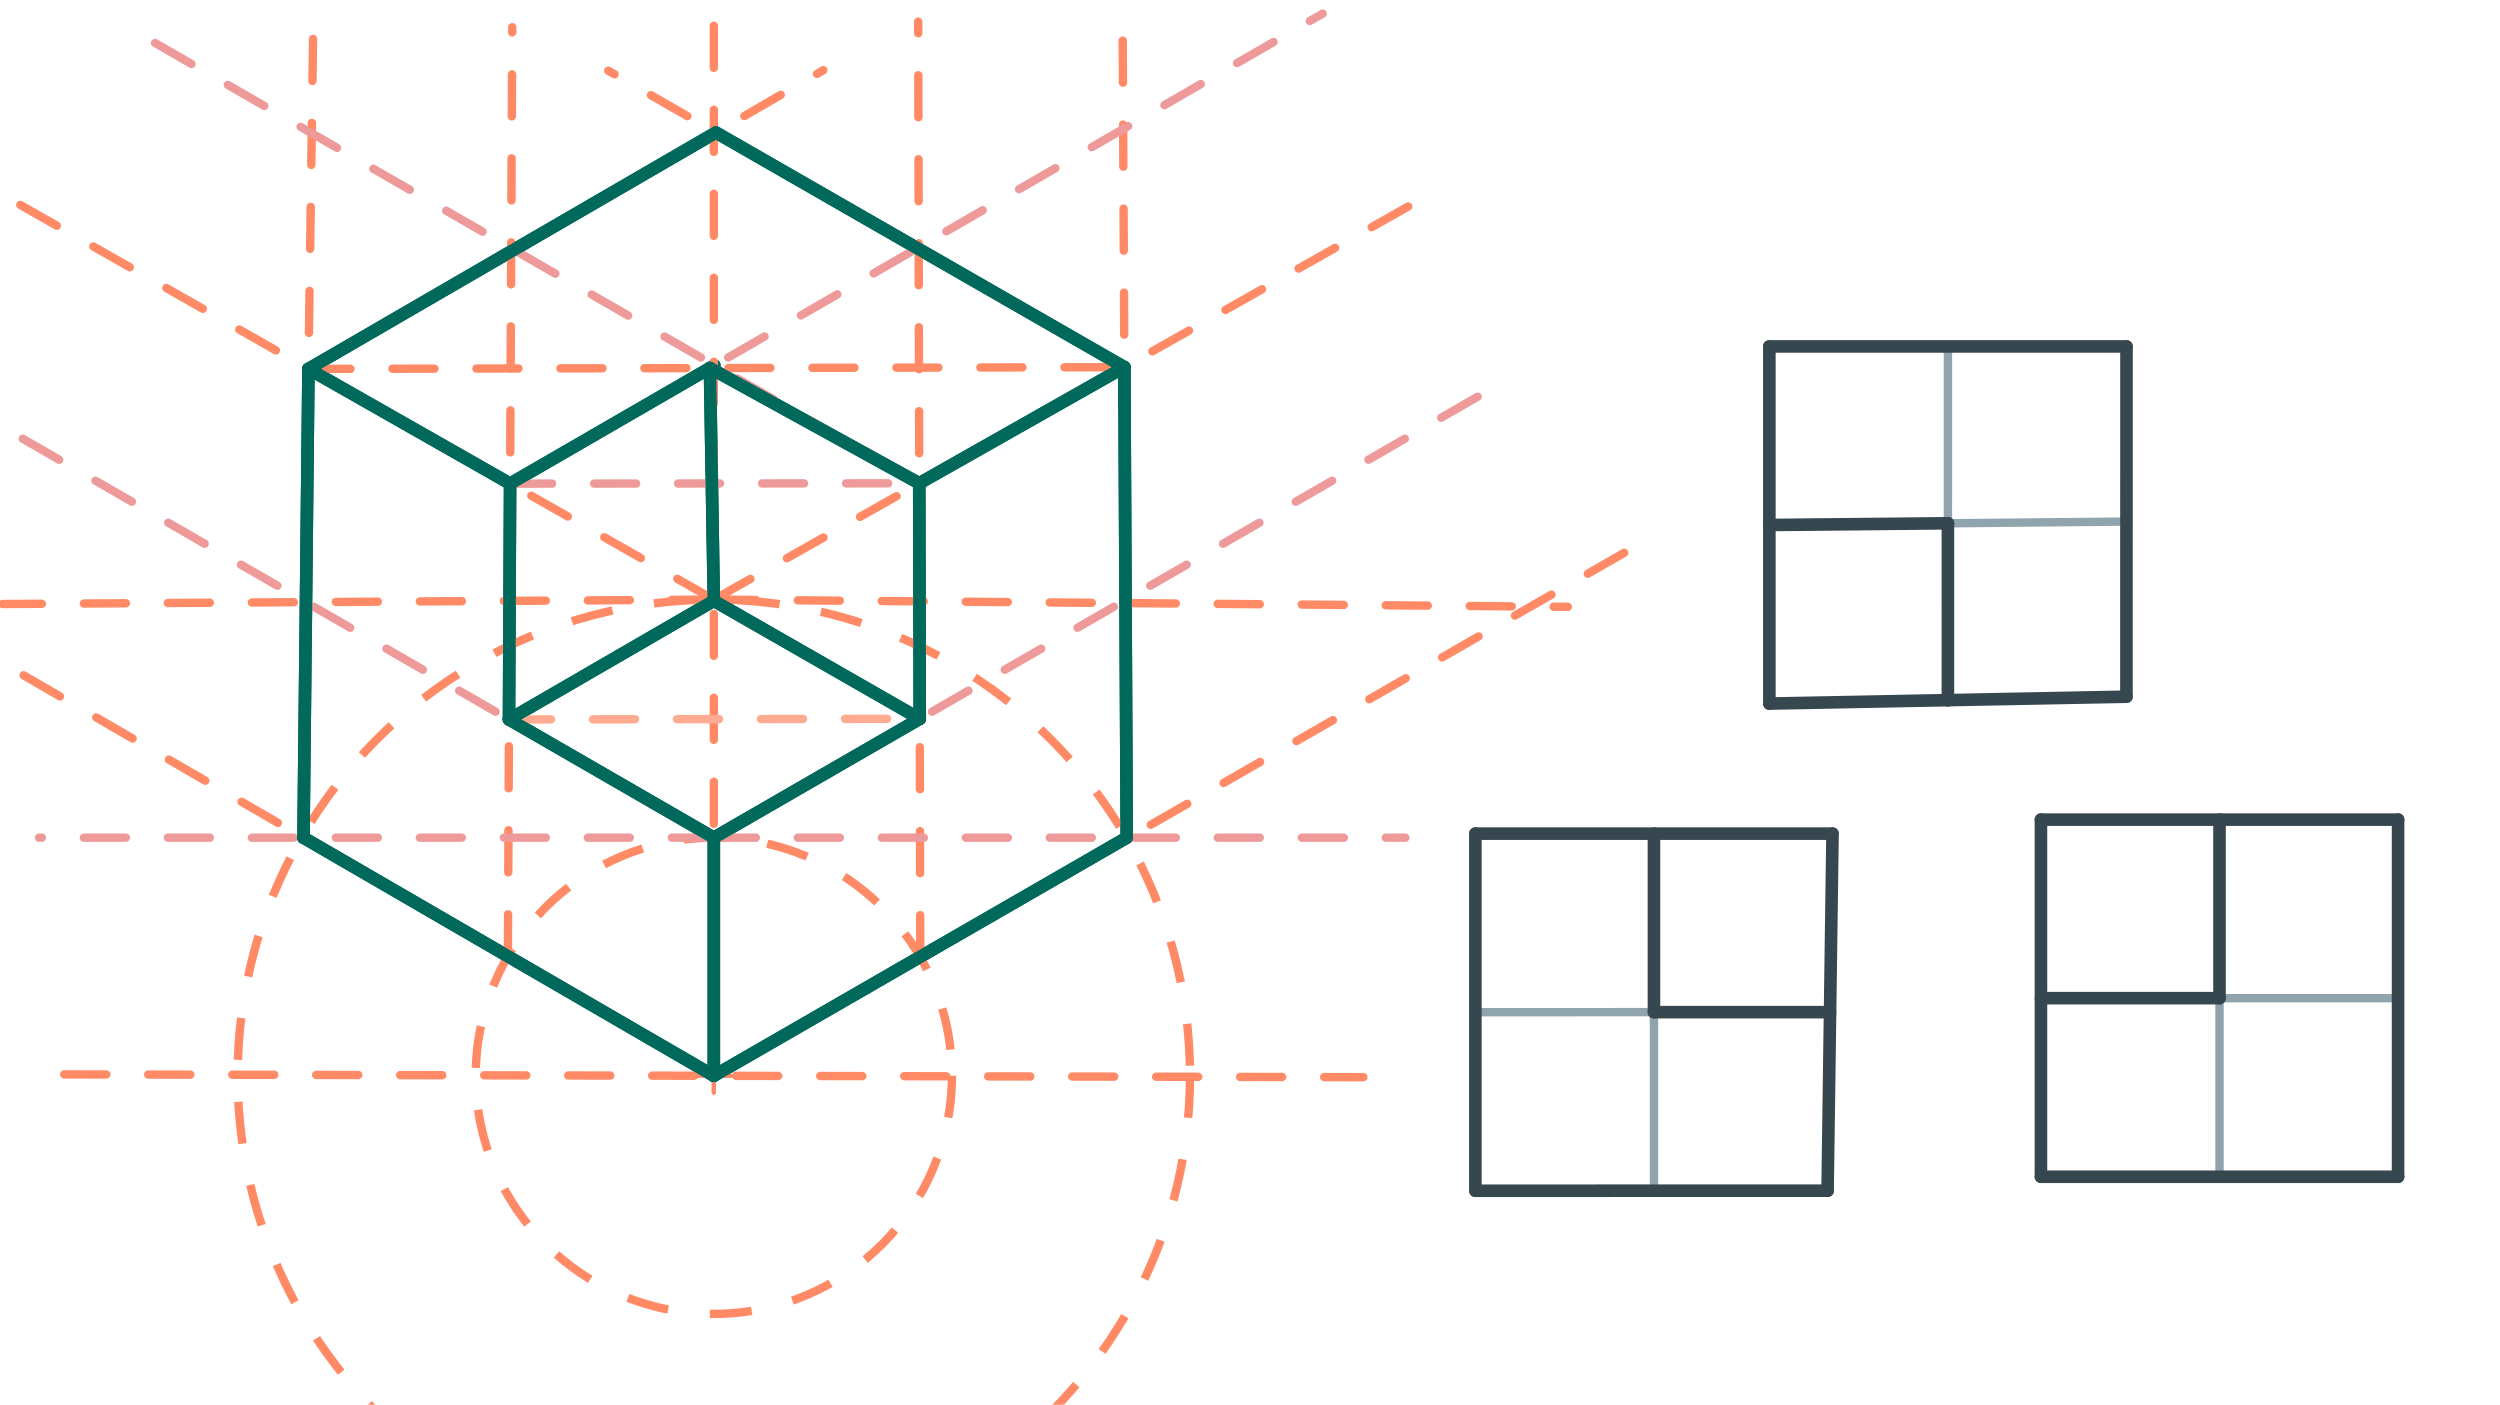 <svg xmlns="http://www.w3.org/2000/svg" class="svg--1it" height="100%" preserveAspectRatio="xMidYMid meet" viewBox="0 0 595.276 334.488" width="100%"><defs><marker id="marker-arrow" markerHeight="16" markerUnits="userSpaceOnUse" markerWidth="24" orient="auto-start-reverse" refX="24" refY="4" viewBox="0 0 24 8"><path d="M 0 0 L 24 4 L 0 8 z" stroke="inherit"></path></marker></defs><g class="aux-layer--1FB"><g class="element--2qn"><line stroke="#00695C" stroke-dasharray="none" stroke-linecap="round" stroke-width="3" x1="170.466" x2="267.722" y1="31.553" y2="87.429"></line></g><g class="element--2qn"><line stroke="#00695C" stroke-dasharray="none" stroke-linecap="round" stroke-width="3" x1="267.722" x2="268.285" y1="87.429" y2="199.463"></line></g><g class="element--2qn"><line stroke="#00695C" stroke-dasharray="none" stroke-linecap="round" stroke-width="3" x1="268.285" x2="169.969" y1="199.463" y2="256.156"></line></g><g class="element--2qn"><line stroke="#00695C" stroke-dasharray="none" stroke-linecap="round" stroke-width="3" x1="169.969" x2="72.261" y1="256.156" y2="199.463"></line></g><g class="element--2qn"><line stroke="#00695C" stroke-dasharray="none" stroke-linecap="round" stroke-width="3" x1="72.261" x2="73.447" y1="199.463" y2="87.841"></line></g><g class="element--2qn"><line stroke="#00695C" stroke-dasharray="none" stroke-linecap="round" stroke-width="3" x1="73.447" x2="170.466" y1="87.841" y2="31.553"></line></g><g class="element--2qn"><line stroke="#00695C" stroke-dasharray="none" stroke-linecap="round" stroke-width="3" x1="121.46" x2="170.145" y1="115.164" y2="87"></line></g><g class="element--2qn"><line stroke="#00695C" stroke-dasharray="none" stroke-linecap="round" stroke-width="3" x1="169.042" x2="218.878" y1="87.638" y2="115.081"></line></g><g class="element--2qn"><line stroke="#00695C" stroke-dasharray="none" stroke-linecap="round" stroke-width="3" x1="218.878" x2="219.002" y1="115.081" y2="171.154"></line></g><g class="element--2qn"><line stroke="#00695C" stroke-dasharray="none" stroke-linecap="round" stroke-width="3" x1="219.002" x2="169.969" y1="171.154" y2="199.463"></line></g><g class="element--2qn"><line stroke="#00695C" stroke-dasharray="none" stroke-linecap="round" stroke-width="3" x1="169.969" x2="121.197" y1="199.463" y2="171.305"></line></g><g class="element--2qn"><line stroke="#00695C" stroke-dasharray="none" stroke-linecap="round" stroke-width="3" x1="121.197" x2="121.46" y1="171.305" y2="115.164"></line></g><g class="element--2qn"><line stroke="#00695C" stroke-dasharray="none" stroke-linecap="round" stroke-width="3" x1="169.042" x2="169.969" y1="87.638" y2="143.046"></line></g><g class="element--2qn"><line stroke="#00695C" stroke-dasharray="none" stroke-linecap="round" stroke-width="3" x1="169.969" x2="121.197" y1="143.046" y2="171.305"></line></g><g class="element--2qn"><line stroke="#00695C" stroke-dasharray="none" stroke-linecap="round" stroke-width="3" x1="169.969" x2="219.002" y1="143.046" y2="171.154"></line></g><g class="element--2qn"><line stroke="#00695C" stroke-dasharray="none" stroke-linecap="round" stroke-width="3" x1="218.878" x2="267.722" y1="115.081" y2="87.429"></line></g><g class="element--2qn"><line stroke="#00695C" stroke-dasharray="none" stroke-linecap="round" stroke-width="3" x1="73.447" x2="121.46" y1="87.841" y2="115.164"></line></g><g class="element--2qn"><line stroke="#00695C" stroke-dasharray="none" stroke-linecap="round" stroke-width="3" x1="169.969" x2="169.969" y1="199.463" y2="256.156"></line></g></g><g class="main-layer--3Vd"><g class="element--2qn"><line stroke="#FF8A65" stroke-dasharray="10" stroke-linecap="round" stroke-width="2" x1="15.302" x2="324.635" y1="255.823" y2="256.49"></line></g><g class="element--2qn"><g class="center--1s5"><line x1="165.969" y1="256.156" x2="173.969" y2="256.156" stroke="#FF8A65" stroke-width="1" stroke-linecap="round"></line><line x1="169.969" y1="252.156" x2="169.969" y2="260.156" stroke="#FF8A65" stroke-width="1" stroke-linecap="round"></line><circle class="hit--230" cx="169.969" cy="256.156" r="4" stroke="none" fill="transparent"></circle></g><circle cx="169.969" cy="256.156" fill="none" r="113.386" stroke="#FF8A65" stroke-dasharray="10" stroke-width="2"></circle></g><g class="element--2qn"><g class="center--1s5"><line x1="165.969" y1="256.156" x2="173.969" y2="256.156" stroke="#FF8A65" stroke-width="1" stroke-linecap="round"></line><line x1="169.969" y1="252.156" x2="169.969" y2="260.156" stroke="#FF8A65" stroke-width="1" stroke-linecap="round"></line><circle class="hit--230" cx="169.969" cy="256.156" r="4" stroke="none" fill="transparent"></circle></g><circle cx="169.969" cy="256.156" fill="none" r="56.693" stroke="#FF8A65" stroke-dasharray="10" stroke-width="2"></circle></g><g class="element--2qn"><line stroke="#FF8A65" stroke-dasharray="10" stroke-linecap="round" stroke-width="2" x1="169.969" x2="391.182" y1="256.156" y2="129.074"></line></g><g class="element--2qn"><line stroke="#FF8A65" stroke-dasharray="10" stroke-linecap="round" stroke-width="2" x1="169.969" x2="-50.695" y1="256.156" y2="128.121"></line></g><g class="element--2qn"><line stroke="#FF8A65" stroke-dasharray="10" stroke-linecap="round" stroke-width="2" x1="169.969" x2="169.969" y1="256.156" y2="1.038"></line></g><g class="element--2qn"><line stroke="#FF8A65" stroke-dasharray="10" stroke-linecap="round" stroke-width="2" x1="71.896" x2="74.635" y1="199.252" y2="2.49"></line></g><g class="element--2qn"><line stroke="#FF8A65" stroke-dasharray="10" stroke-linecap="round" stroke-width="2" x1="120.932" x2="121.969" y1="227.704" y2="6.49"></line></g><g class="element--2qn"><line stroke="#FF8A65" stroke-dasharray="10" stroke-linecap="round" stroke-width="2" x1="219.127" x2="218.635" y1="227.916" y2="5.156"></line></g><g class="element--2qn"><line stroke="#FF8A65" stroke-dasharray="10" stroke-linecap="round" stroke-width="2" x1="268.286" x2="267.302" y1="199.675" y2="3.823"></line></g><g class="element--2qn"><line stroke="#FF8A65" stroke-dasharray="10" stroke-linecap="round" stroke-width="2" x1="169.969" x2="373.302" y1="142.77" y2="144.49"></line></g><g class="element--2qn"><line stroke="#FF8A65" stroke-dasharray="10" stroke-linecap="round" stroke-width="2" x1="169.969" x2="0.635" y1="142.77" y2="143.823"></line></g><g class="element--2qn"><line stroke="#FF8A65" stroke-dasharray="10" stroke-linecap="round" stroke-width="2" x1="169.969" x2="342.643" y1="142.77" y2="45.014"></line></g><g class="element--2qn"><line stroke="#FF8A65" stroke-dasharray="10" stroke-linecap="round" stroke-width="2" x1="169.969" x2="-2.486" y1="142.77" y2="44.628"></line></g><g class="element--2qn"><line stroke="#FF8A65" stroke-dasharray="10" stroke-linecap="round" stroke-width="2" x1="73.447" x2="267.722" y1="87.841" y2="87.429"></line></g><g class="element--2qn"><line stroke="#FF8A65" stroke-dasharray="10" stroke-linecap="round" stroke-width="2" x1="267.722" x2="144.828" y1="87.429" y2="16.823"></line></g><g class="element--2qn"><line stroke="#FF8A65" stroke-dasharray="10" stroke-linecap="round" stroke-width="2" x1="73.447" x2="196.041" y1="87.841" y2="16.715"></line></g><g class="element--2qn"><line stroke="#EF9A9A" stroke-dasharray="10" stroke-linecap="round" stroke-width="2" x1="169.969" x2="334.635" y1="199.463" y2="199.463"></line></g><g class="element--2qn"><line stroke="#EF9A9A" stroke-dasharray="10" stroke-linecap="round" stroke-width="2" x1="169.969" x2="9.302" y1="199.463" y2="199.463"></line></g><g class="element--2qn"><line stroke="#EF9A9A" stroke-dasharray="10" stroke-linecap="round" stroke-width="2" x1="169.969" x2="356.748" y1="199.463" y2="91.626"></line></g><g class="element--2qn"><line stroke="#EF9A9A" stroke-dasharray="10" stroke-linecap="round" stroke-width="2" x1="169.969" x2="0.035" y1="199.463" y2="101.352"></line></g><g class="element--2qn"><line stroke="#EF9A9A" stroke-dasharray="10" stroke-linecap="round" stroke-width="2" x1="121.46" x2="218.878" y1="115.164" y2="115.081"></line></g><g class="element--2qn"><line stroke="#EF9A9A" stroke-dasharray="10" stroke-linecap="round" stroke-width="2" x1="218.878" x2="34.059" y1="115.081" y2="8.586"></line></g><g class="element--2qn"><line stroke="#EF9A9A" stroke-dasharray="10" stroke-linecap="round" stroke-width="2" x1="121.46" x2="314.933" y1="115.164" y2="3.242"></line></g><g class="element--2qn"><line stroke="#FFAB91" stroke-dasharray="10" stroke-linecap="round" stroke-width="2" x1="121.197" x2="219.002" y1="171.305" y2="171.154"></line></g><g class="element--2qn"><line stroke="#FFAB91" stroke-dasharray="10" stroke-linecap="round" stroke-width="2" x1="219.002" x2="169.893" y1="171.154" y2="142.902"></line></g><g class="element--2qn"><line stroke="#FFAB91" stroke-dasharray="10" stroke-linecap="round" stroke-width="2" x1="121.197" x2="170.012" y1="171.305" y2="143.021"></line></g><g class="element--2qn"><line stroke="#00695C" stroke-dasharray="none" stroke-linecap="round" stroke-width="3" x1="170.466" x2="73.447" y1="31.553" y2="87.841"></line></g><g class="element--2qn"><line stroke="#00695C" stroke-dasharray="none" stroke-linecap="round" stroke-width="3" x1="73.447" x2="121.46" y1="87.841" y2="115.164"></line></g><g class="element--2qn"><line stroke="#00695C" stroke-dasharray="none" stroke-linecap="round" stroke-width="3" x1="218.878" x2="267.722" y1="115.081" y2="87.429"></line></g><g class="element--2qn"><line stroke="#00695C" stroke-dasharray="none" stroke-linecap="round" stroke-width="3" x1="267.722" x2="170.466" y1="87.429" y2="31.553"></line></g><g class="element--2qn"><line stroke="#00695C" stroke-dasharray="none" stroke-linecap="round" stroke-width="3" x1="73.447" x2="72.261" y1="87.841" y2="199.463"></line></g><g class="element--2qn"><line stroke="#00695C" stroke-dasharray="none" stroke-linecap="round" stroke-width="3" x1="72.261" x2="169.969" y1="199.463" y2="256.156"></line></g><g class="element--2qn"><line stroke="#00695C" stroke-dasharray="none" stroke-linecap="round" stroke-width="3" x1="169.969" x2="169.969" y1="256.156" y2="199.463"></line></g><g class="element--2qn"><line stroke="#00695C" stroke-dasharray="none" stroke-linecap="round" stroke-width="3" x1="169.969" x2="121.197" y1="199.463" y2="171.305"></line></g><g class="element--2qn"><line stroke="#00695C" stroke-dasharray="none" stroke-linecap="round" stroke-width="3" x1="121.197" x2="121.46" y1="171.305" y2="115.164"></line></g><g class="element--2qn"><line stroke="#00695C" stroke-dasharray="none" stroke-linecap="round" stroke-width="3" x1="169.969" x2="219.002" y1="199.463" y2="171.154"></line></g><g class="element--2qn"><line stroke="#00695C" stroke-dasharray="none" stroke-linecap="round" stroke-width="3" x1="219.002" x2="218.878" y1="171.154" y2="115.081"></line></g><g class="element--2qn"><line stroke="#00695C" stroke-dasharray="none" stroke-linecap="round" stroke-width="3" x1="267.722" x2="268.285" y1="87.429" y2="199.463"></line></g><g class="element--2qn"><line stroke="#00695C" stroke-dasharray="none" stroke-linecap="round" stroke-width="3" x1="268.285" x2="169.969" y1="199.463" y2="256.156"></line></g><g class="element--2qn"><line stroke="#00695C" stroke-dasharray="none" stroke-linecap="round" stroke-width="3" x1="169.042" x2="218.878" y1="87.638" y2="115.081"></line></g><g class="element--2qn"><line stroke="#00695C" stroke-dasharray="none" stroke-linecap="round" stroke-width="3" x1="169.042" x2="169.969" y1="87.638" y2="143.046"></line></g><g class="element--2qn"><line stroke="#00695C" stroke-dasharray="none" stroke-linecap="round" stroke-width="3" x1="169.969" x2="219.002" y1="143.046" y2="171.154"></line></g><g class="element--2qn"><line stroke="#00695C" stroke-dasharray="none" stroke-linecap="round" stroke-width="3" x1="169.969" x2="121.197" y1="143.046" y2="171.305"></line></g><g class="element--2qn"><line stroke="#00695C" stroke-dasharray="none" stroke-linecap="round" stroke-width="3" x1="121.46" x2="169.042" y1="115.164" y2="87.638"></line></g><g class="element--2qn"><line stroke="#90A4AE" stroke-dasharray="none" stroke-linecap="round" stroke-width="2" x1="421.302" x2="506.341" y1="82.49" y2="82.49"></line></g><g class="element--2qn"><line stroke="#90A4AE" stroke-dasharray="none" stroke-linecap="round" stroke-width="2" x1="421.302" x2="421.302" y1="82.49" y2="167.529"></line></g><g class="element--2qn"><line stroke="#90A4AE" stroke-dasharray="none" stroke-linecap="round" stroke-width="2" x1="421.302" x2="506.326" y1="167.529" y2="165.893"></line></g><g class="element--2qn"><line stroke="#90A4AE" stroke-dasharray="none" stroke-linecap="round" stroke-width="2" x1="506.341" x2="506.326" y1="82.49" y2="165.893"></line></g><g class="element--2qn"><line stroke="#90A4AE" stroke-dasharray="none" stroke-linecap="round" stroke-width="2" x1="463.822" x2="463.814" y1="82.49" y2="166.711"></line></g><g class="element--2qn"><line stroke="#90A4AE" stroke-dasharray="none" stroke-linecap="round" stroke-width="2" x1="421.302" x2="506.334" y1="125.009" y2="124.191"></line></g><g class="element--2qn"><line stroke="#90A4AE" stroke-dasharray="none" stroke-linecap="round" stroke-width="2" x1="351.302" x2="351.302" y1="198.49" y2="283.529"></line></g><g class="element--2qn"><line stroke="#90A4AE" stroke-dasharray="none" stroke-linecap="round" stroke-width="2" x1="351.302" x2="436.341" y1="198.49" y2="198.49"></line></g><g class="element--2qn"><line stroke="#90A4AE" stroke-dasharray="none" stroke-linecap="round" stroke-width="2" x1="436.341" x2="435.168" y1="198.49" y2="283.521"></line></g><g class="element--2qn"><line stroke="#90A4AE" stroke-dasharray="none" stroke-linecap="round" stroke-width="2" x1="351.302" x2="435.168" y1="283.529" y2="283.521"></line></g><g class="element--2qn"><line stroke="#90A4AE" stroke-dasharray="none" stroke-linecap="round" stroke-width="2" x1="393.822" x2="393.822" y1="198.49" y2="283.525"></line></g><g class="element--2qn"><line stroke="#90A4AE" stroke-dasharray="none" stroke-linecap="round" stroke-width="2" x1="351.302" x2="435.755" y1="241.009" y2="241.005"></line></g><g class="element--2qn"><line stroke="#90A4AE" stroke-dasharray="none" stroke-linecap="round" stroke-width="2" x1="485.969" x2="571.008" y1="195.156" y2="195.156"></line></g><g class="element--2qn"><line stroke="#90A4AE" stroke-dasharray="none" stroke-linecap="round" stroke-width="2" x1="485.969" x2="485.969" y1="195.156" y2="280.196"></line></g><g class="element--2qn"><line stroke="#90A4AE" stroke-dasharray="none" stroke-linecap="round" stroke-width="2" x1="485.969" x2="571.008" y1="280.196" y2="280.196"></line></g><g class="element--2qn"><line stroke="#90A4AE" stroke-dasharray="none" stroke-linecap="round" stroke-width="2" x1="571.008" x2="571.008" y1="195.156" y2="280.196"></line></g><g class="element--2qn"><line stroke="#90A4AE" stroke-dasharray="none" stroke-linecap="round" stroke-width="2" x1="528.488" x2="528.488" y1="195.156" y2="280.196"></line></g><g class="element--2qn"><line stroke="#90A4AE" stroke-dasharray="none" stroke-linecap="round" stroke-width="2" x1="485.969" x2="571.008" y1="237.676" y2="237.676"></line></g><g class="element--2qn"><line stroke="#37474F" stroke-dasharray="none" stroke-linecap="round" stroke-width="3" x1="421.302" x2="506.341" y1="82.49" y2="82.49"></line></g><g class="element--2qn"><line stroke="#37474F" stroke-dasharray="none" stroke-linecap="round" stroke-width="3" x1="506.341" x2="506.326" y1="82.49" y2="165.893"></line></g><g class="element--2qn"><line stroke="#37474F" stroke-dasharray="none" stroke-linecap="round" stroke-width="3" x1="506.326" x2="463.814" y1="165.893" y2="166.711"></line></g><g class="element--2qn"><line stroke="#37474F" stroke-dasharray="none" stroke-linecap="round" stroke-width="3" x1="463.814" x2="463.818" y1="166.711" y2="124.6"></line></g><g class="element--2qn"><line stroke="#37474F" stroke-dasharray="none" stroke-linecap="round" stroke-width="3" x1="463.818" x2="421.302" y1="124.6" y2="125.009"></line></g><g class="element--2qn"><line stroke="#37474F" stroke-dasharray="none" stroke-linecap="round" stroke-width="3" x1="421.302" x2="421.302" y1="125.009" y2="167.529"></line></g><g class="element--2qn"><line stroke="#37474F" stroke-dasharray="none" stroke-linecap="round" stroke-width="3" x1="421.302" x2="463.814" y1="167.529" y2="166.711"></line></g><g class="element--2qn"><line stroke="#37474F" stroke-dasharray="none" stroke-linecap="round" stroke-width="3" x1="421.302" x2="421.302" y1="82.49" y2="125.009"></line></g><g class="element--2qn"><line stroke="#37474F" stroke-dasharray="none" stroke-linecap="round" stroke-width="3" x1="351.302" x2="351.302" y1="198.49" y2="283.529"></line></g><g class="element--2qn"><line stroke="#37474F" stroke-dasharray="none" stroke-linecap="round" stroke-width="3" x1="351.302" x2="435.168" y1="283.529" y2="283.521"></line></g><g class="element--2qn"><line stroke="#37474F" stroke-dasharray="none" stroke-linecap="round" stroke-width="3" x1="435.168" x2="436.341" y1="283.521" y2="198.49"></line></g><g class="element--2qn"><line stroke="#37474F" stroke-dasharray="none" stroke-linecap="round" stroke-width="3" x1="436.341" x2="351.302" y1="198.49" y2="198.49"></line></g><g class="element--2qn"><line stroke="#37474F" stroke-dasharray="none" stroke-linecap="round" stroke-width="3" x1="393.822" x2="393.822" y1="198.49" y2="241.007"></line></g><g class="element--2qn"><line stroke="#37474F" stroke-dasharray="none" stroke-linecap="round" stroke-width="3" x1="393.822" x2="435.755" y1="241.007" y2="241.005"></line></g><g class="element--2qn"><line stroke="#37474F" stroke-dasharray="none" stroke-linecap="round" stroke-width="3" x1="485.969" x2="571.008" y1="195.156" y2="195.156"></line></g><g class="element--2qn"><line stroke="#37474F" stroke-dasharray="none" stroke-linecap="round" stroke-width="3" x1="571.008" x2="571.008" y1="195.156" y2="280.196"></line></g><g class="element--2qn"><line stroke="#37474F" stroke-dasharray="none" stroke-linecap="round" stroke-width="3" x1="571.008" x2="485.969" y1="280.196" y2="280.196"></line></g><g class="element--2qn"><line stroke="#37474F" stroke-dasharray="none" stroke-linecap="round" stroke-width="3" x1="485.969" x2="485.969" y1="280.196" y2="195.156"></line></g><g class="element--2qn"><line stroke="#37474F" stroke-dasharray="none" stroke-linecap="round" stroke-width="3" x1="528.488" x2="528.488" y1="195.156" y2="237.676"></line></g><g class="element--2qn"><line stroke="#37474F" stroke-dasharray="none" stroke-linecap="round" stroke-width="3" x1="528.488" x2="485.969" y1="237.676" y2="237.676"></line></g></g><g class="snaps-layer--2PT"></g><g class="temp-layer--rAP"></g></svg>